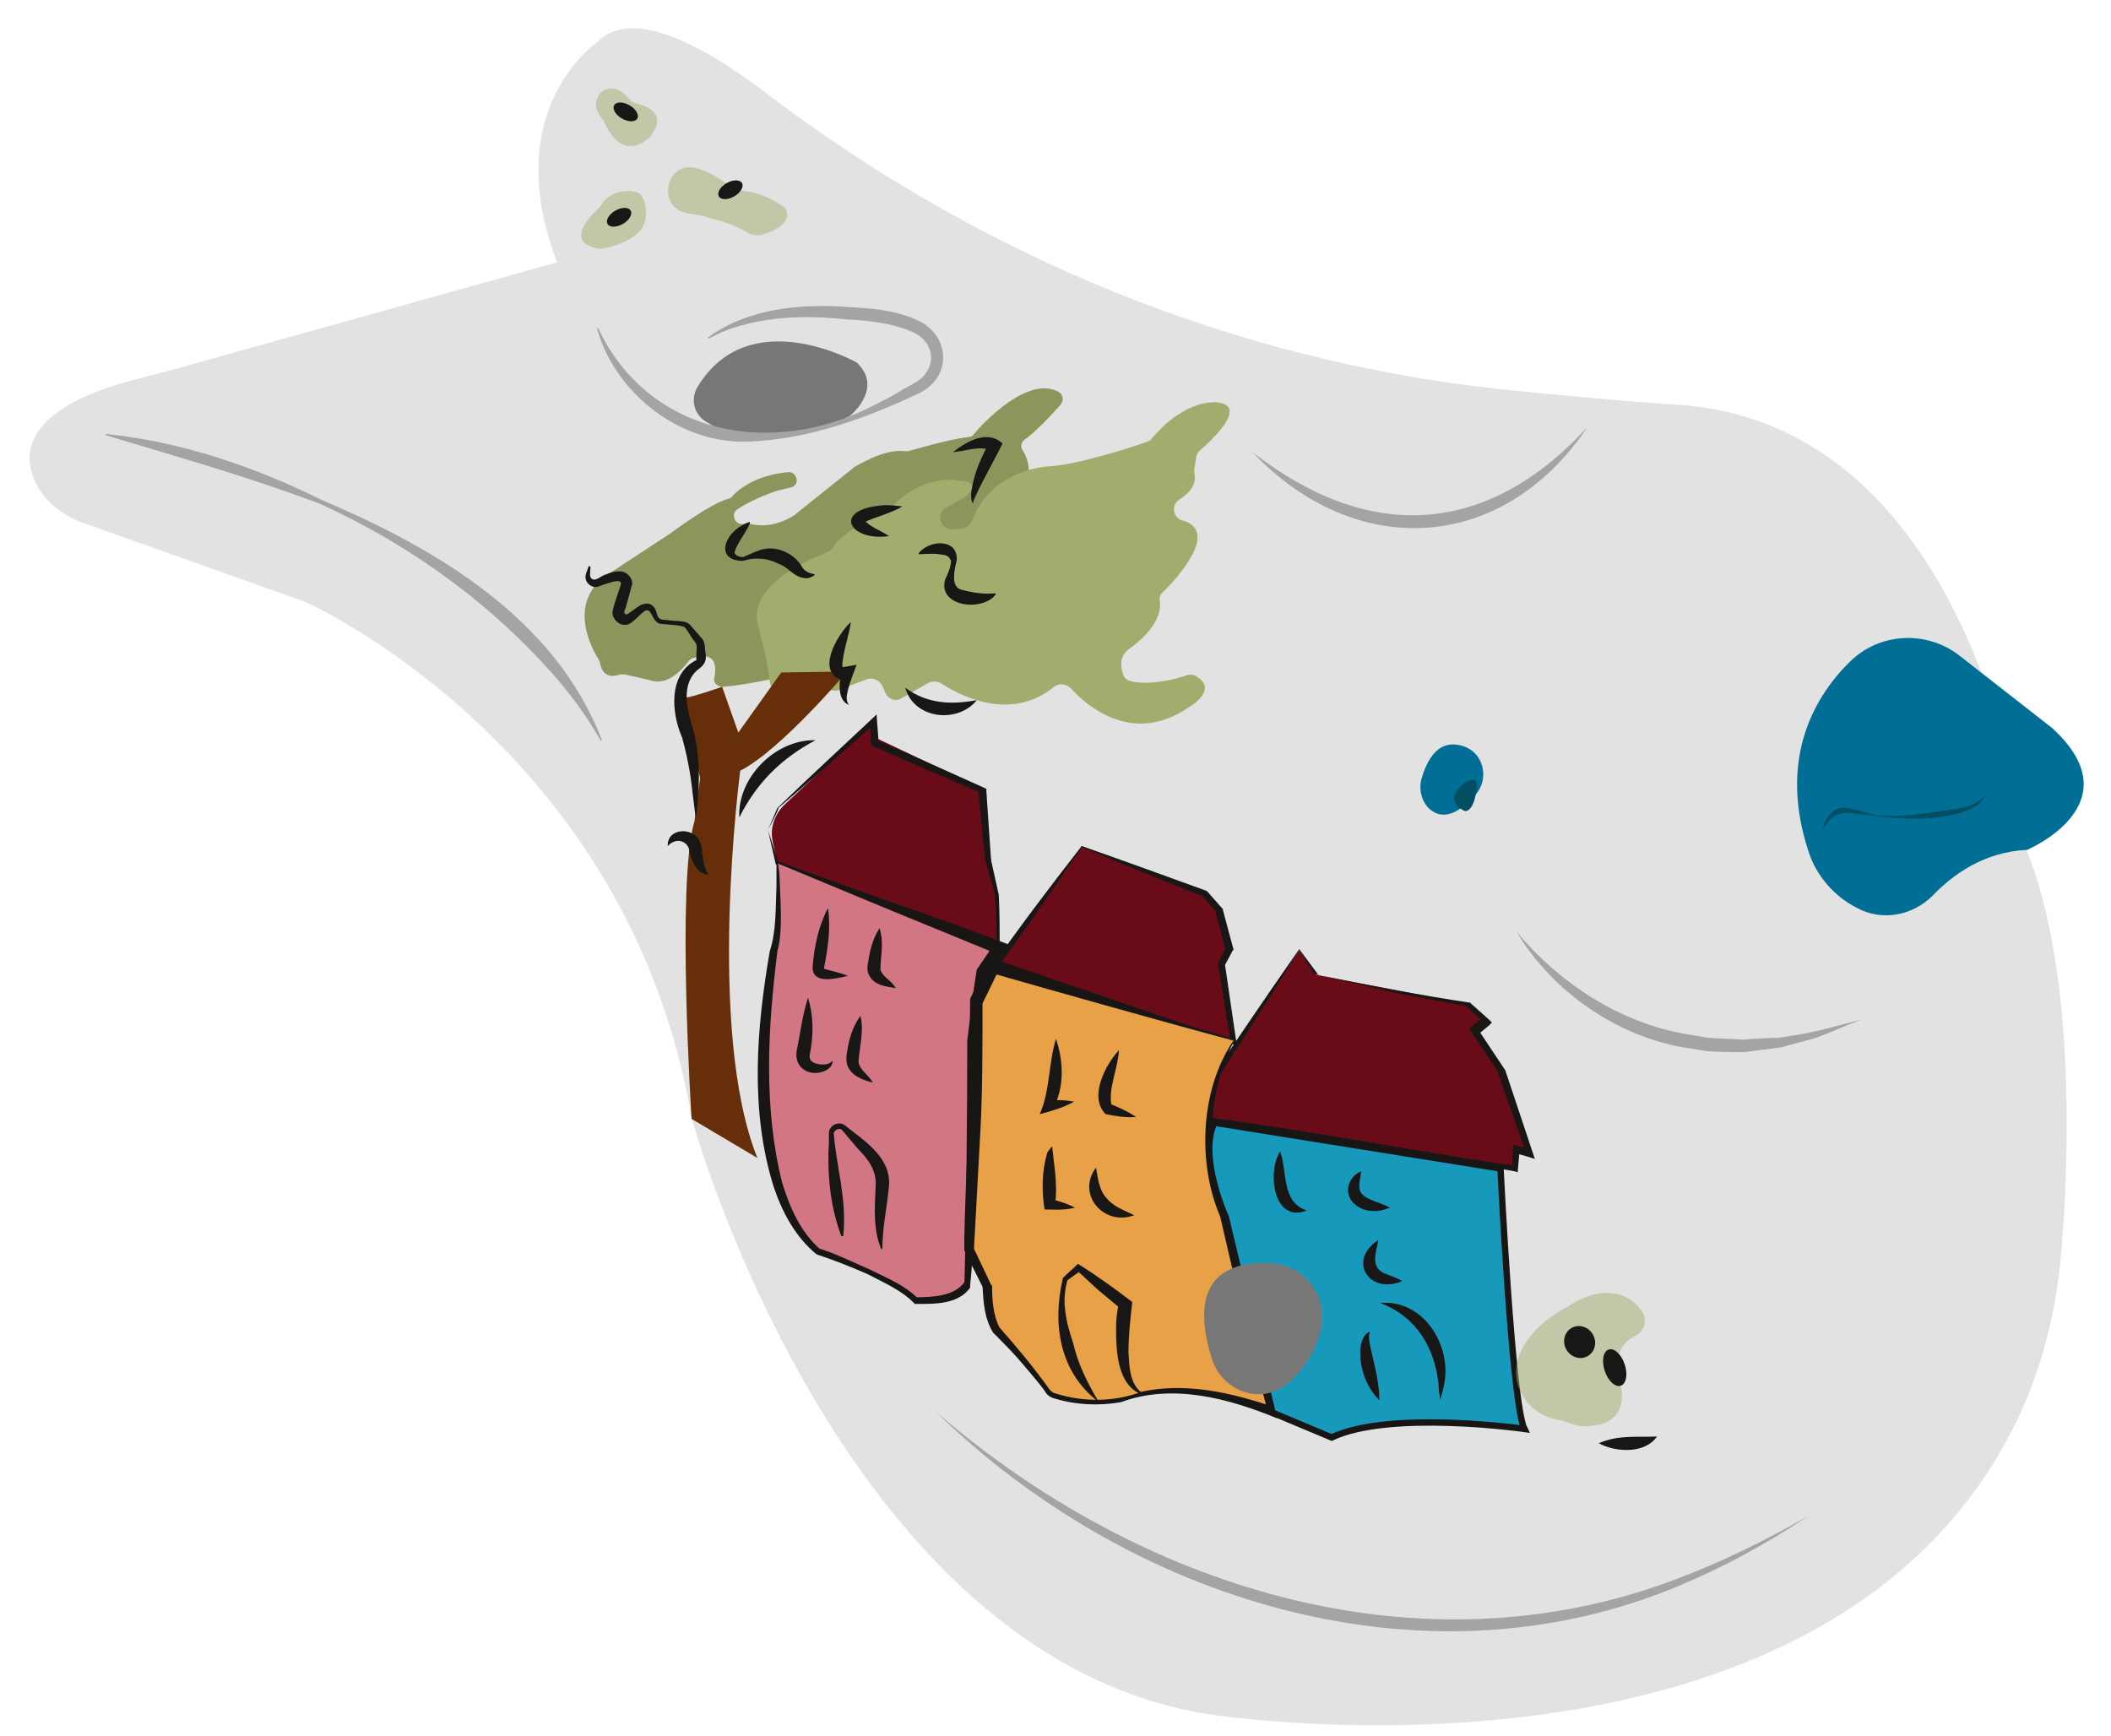 <?xml version="1.0" encoding="utf-8"?>
<!-- Generator: Adobe Illustrator 27.6.1, SVG Export Plug-In . SVG Version: 6.00 Build 0)  -->
<svg version="1.1" id="Layer_1" xmlns="http://www.w3.org/2000/svg" xmlns:xlink="http://www.w3.org/1999/xlink" x="0px" y="0px"
	 viewBox="0 0 221.3 182" style="enable-background:new 0 0 221.3 182;" xml:space="preserve">
<style type="text/css">
	.st0{fill:#E2E2E2;}
	.st1{fill:#006E95;}
	.st2{fill:#024F63;}
	.st3{fill:#777777;}
	.st4{opacity:0.5;fill:#A1AD6D;}
	.st5{fill:#8E955C;}
	.st6{fill:#A1AD6D;}
	.st7{fill:#662F09;}
	.st8{fill:#181716;}
	.st9{fill:#690C18;}
	.st10{fill:#D37684;}
	.st11{fill:#171615;}
	.st12{fill:#E8A146;}
	.st13{fill:#1799BC;stroke:#171615;stroke-width:0.67;stroke-miterlimit:10;}
	.st14{fill:#A4A4A4;}
</style>
<g>
	<path class="st0" d="M14.5,39.7c-4.1,1-13.9,4.1-10.8,10.8c0.9,2,2.7,3.4,4.7,4.2L32,63.1c0,0,33.9,15,40.5,54.1
		c0,0,15.4,56.3,54.1,62.5c0,0,64.8,10.4,84.8-30.7c2.7-5.6,4.2-11.7,4.7-17.9c0.8-9.7,1.5-29.3-3.7-42.1c0,0-4.8-44.9-37-46.6
		c0,0-7.6-0.5-18.1-1.6c-28-3-54.4-13.9-76.8-30.9c-7.3-5.6-14.6-9.2-18.1-5.3c0,0-10.1,7-4,22.9L20.1,38.2
		C18.2,38.8,16.3,39.2,14.5,39.7z"/>
	<path class="st1" d="M193.8,69.5c-3.9,3.9-7.3,10.4-4.2,19.8c0.8,2.5,2.7,4.7,5.1,5.9l0,0c2.6,1.4,5.8,0.8,7.9-1.3
		c2.1-2.2,5.4-4.6,9.9-4.8c0,0,11.4-4.8,2.6-12.8l-9.6-7.5C202,66,196.9,66.3,193.8,69.5z"/>
	<g>
		<path class="st2" d="M191.1,87c0.1-1.2,1.1-2.5,2.4-2.3c1.2,0.1,2.2,0.6,3.4,0.8c2.3,0.2,4.6-0.2,6.8-0.5c1.4-0.2,3-0.3,4.2-1.4
			c0,0,0.1,0,0.1,0c-0.4,0.7-1.1,1.1-1.8,1.4c-4,1.4-8.4,0.7-12.5,0.2C192.4,85.2,191.6,86,191.1,87C191.2,87,191.1,87,191.1,87
			L191.1,87z"/>
	</g>
	<path class="st3" d="M89.8,38c0,0-11.3-6.4-16.7,2.6c-0.7,1.2-0.4,2.8,0.9,3.6c2.5,1.6,7.5,3.3,15.1-0.6
		C89.1,43.6,92.7,40.7,89.8,38z"/>
	<path class="st1" d="M153.6,78.3c-1.6-0.6-3.5-0.4-4.6,3.4c-0.3,1.2,0.1,2.6,1.1,3.3c1,0.7,2.5,0.7,4.6-1.7c0,0,0,0,0,0
		C156.1,81.7,155.6,79.1,153.6,78.3z"/>
	<path class="st2" d="M154.7,83.3c0,0,0.7-2.1-0.9-1.4c0,0-2.9,1.8-0.3,3.1C153.4,85,154.3,85.4,154.7,83.3z"/>
	<path class="st4" d="M75.2,18.6c0,0-1.1-0.7-2.3-1c-3-0.7-4.1,3.9-1.1,4.7c0.5,0.1,1,0.2,1.7,0.3c0.1,0,0.3,0,0.4,0.1
		c0.7,0.2,3.1,0.8,4.3,1.6c0.6,0.4,1.4,0.5,2,0.2c1.3-0.4,2.9-1.3,2.1-2.7c0,0-2-1.6-4.5-1.8c-0.4,0-0.7-0.2-1.1-0.4L75.2,18.6z"/>
	<path class="st4" d="M66.6,20.1c0,0-2.5-0.6-3.7,1.6c0,0-4.5,3.8,0.1,4.4c0,0,4.6-0.7,4.7-3.4C67.8,22.7,67.8,20.3,66.6,20.1z"/>
	<path class="st4" d="M66.2,10.7c0,0-1.1-1.7-2.4-1.4c-1.2,0.2-1.7,1.7-1,2.7l0.5,0.7c0,0,1.7,4.6,4.9,1.6
		C68.1,14.2,70.8,11.7,66.2,10.7z"/>
	<path class="st5" d="M68.1,71.3l-2.6-0.6c-0.2,0-0.3,0-0.5,0c-0.5,0.2-1.8,0.5-2.1-1.2c0-0.1-0.1-0.2-0.1-0.3
		c-0.6-0.9-3.5-5.9,0.8-8.9l6.7-4.4c0,0,0,0,0,0c0.3-0.2,4-3,6-3.6c0.2,0,0.3-0.1,0.4-0.2c0.5-0.6,2.4-2.3,5.9-2.6
		c1-0.1,1.3,1.4,0.3,1.6c-0.4,0.1-0.8,0.2-1.2,0.3c0,0-0.1,0-0.1,0c-0.3,0.1-2.7,0.9-4.3,2c-0.8,0.5-0.2,1.8,0.8,1.5l0,0
		c0.2-0.1,0.3-0.1,0.5,0c0.6,0.2,2.5,0.5,4.7-0.9c0,0,0.1,0,0.1-0.1l6-4.8c0,0,0,0,0.1-0.1c0.4-0.2,3.2-2,5.4-1.7c0.1,0,0.2,0,0.3,0
		c0.8-0.2,4-1.2,6.4-1.5c0.2,0,0.4-0.1,0.5-0.3c1-1.2,5.7-6.2,8.9-4.4c0.5,0.3,0.5,0.9,0.2,1.3c-0.8,0.9-2.4,2.7-3.8,3.7
		c-0.4,0.3-0.4,0.8-0.2,1.1c0.6,0.9,1.2,2.7-0.2,5.6c-0.1,0.1-0.1,0.2-0.2,0.3c-2,1.5-22.7,17.5-23,17.5c-0.3,0-5.7,1.3-8.1,1.4
		c-0.5,0-1-0.5-0.8-1c0.2-1.1,0.2-2.8-2.3-2c-0.2,0.1-0.3,0.2-0.4,0.3C71.6,70.1,70,72,68.1,71.3z"/>
	<path class="st6" d="M125.4,48c0-0.3,0.2-0.6,0.4-0.8c1.3-1.1,5-4.6,1.9-5c0,0-3.2-0.6-6.9,3.7c-0.1,0.2-0.3,0.3-0.5,0.4
		c-1.4,0.5-7.5,2.5-10.5,2.6c0,0-5.9,0.3-7.9,5.7c-0.2,0.4-0.5,0.7-1,0.8l-1,0.1c-1.3,0.1-1.9-1.6-0.7-2.3l2-1.1c0,0,2-1.7-0.7-1.7
		c0,0-3.5-0.9-7.1,2.8c-0.1,0.1-0.2,0.2-0.3,0.2c-0.9,0.4-4.9,2.4-5.8,4c-0.1,0.2-0.3,0.4-0.6,0.5c-1.8,0.7-8.5,3.5-7.2,7.8
		c0,0,1,3.7,1.2,5.8c0.1,0.8,1,1.4,1.7,1c0.1-0.1,0.2-0.1,0.3-0.2c0.2-0.1,0.5-0.2,0.7-0.2l4.1,0.3c0.2,0,0.4,0,0.5-0.1l2.9-1.1
		c0.6-0.2,1.3,0.1,1.6,0.7l0.3,0.7c0.3,0.7,1.1,1,1.7,0.6l2.8-1.6c0.4-0.2,0.9-0.2,1.3,0c1.8,1.2,7.3,4.2,11.9,0.4
		c0.5-0.4,1.2-0.3,1.7,0.1c1.8,2,6.6,6.1,12.5,2c0,0,3.1-1.8,0.7-3.2c-0.3-0.2-0.7-0.2-1-0.1c-1.1,0.4-3.9,1.1-5.9,0.6
		c-0.4-0.1-0.7-0.4-0.8-0.8c-0.2-0.7-0.4-1.8,0.7-2.6c0,0,3.5-2.3,3.2-4.9c-0.1-0.4,0-0.8,0.3-1c1.5-1.5,5.9-6.3,2.2-7.5h0
		c-1.1-0.2-1.4-1.6-0.5-2.2c1.1-0.7,1.9-1.6,1.6-2.9c0-0.1,0-0.2,0-0.3L125.4,48z"/>
	<path class="st7" d="M73.4,81.6l-0.6,4.5c-1.9,6.4-0.3,31.2-0.3,31.2l6.9,4.1C74,108,77.6,80.8,77.6,80.8
		c4.3-2.2,11.2-10.4,11.2-10.4l-6.9,0.1l-4.5,6.3L75.7,72c0,0-3.4,1.2-4.2,1.2L73.4,81.6z"/>
	<ellipse transform="matrix(0.866 -0.5 0.5 0.866 0.285 40.96)" class="st8" cx="76.6" cy="19.9" rx="1.4" ry="0.8"/>
	<ellipse transform="matrix(0.866 -0.5 0.5 0.866 -2.702 35.485)" class="st8" cx="64.9" cy="22.8" rx="1.4" ry="0.8"/>
	<ellipse transform="matrix(0.5 -0.866 0.866 0.5 22.663 62.691)" class="st8" cx="65.6" cy="11.7" rx="0.8" ry="1.4"/>
	<g>
		<path class="st8" d="M61.9,59.4c0,0.3-0.1,0.9,0,1.1c0.4,0.7,1.1-0.2,1.7-0.3c0.4-0.2,0.8-0.3,1.4-0.3c0.8,0,1.5,0.9,1.2,1.6
			c-0.2,0.7-0.4,1.5-0.6,2.2c-0.2,0.5-0.2,0.5-0.1,0.6c0.1,0.2,0.3,0.1,0.4,0c0,0,1-0.7,1-0.7c0.4-0.3,1.1-0.5,1.5-0.1
			c0.4,0.3,0.4,0.8,0.6,1.2c0.2,0.3,0.6,0.3,1,0.3c0.8,0.2,2-0.1,2.5,0.7c0,0,0.8,0.9,0.8,0.9c0.1,0.2,0.3,0.3,0.4,0.5
			c0.1,0.2,0.2,0.5,0.2,0.8c0,0.3,0.1,0.7,0.1,1c0,0.5-0.3,0.9-0.7,1.2c-1,0.7-1.4,2-1.3,3.2c0,1.5,0.8,3.2,1,4.7
			c0.4,2.5,0.3,5,0,7.5c0,0-0.1,0-0.1,0c-0.1-0.8-0.2-1.6-0.3-2.4c-0.2-2-0.6-4-1.1-5.8c-1.1-2.5-1.5-6.6,1.5-8.1
			C73,69,73,68.8,73,68.6c0-0.3,0.1-0.8,0-1c0-0.1-0.2-0.4-0.3-0.5c-0.2-0.2-0.7-1.2-1-1.4c-0.7-0.2-1.6-0.2-2.4-0.3
			c-0.5,0-0.8-0.6-1-1c-0.2-0.3-0.3-0.5-0.6-0.4c-0.3,0.1-1,0.9-1.3,1.1c-0.2,0.2-0.5,0.4-0.8,0.4c-0.7,0.1-1.4-0.6-1.4-1.3
			c0.2-1.1,0.6-1.9,0.9-3c0-0.5-0.9-0.2-1.2-0.1c-0.4,0.1-0.7,0.2-1.2,0.4c-0.6,0.2-1.2-0.3-1.3-0.8c-0.1-0.5,0.2-0.9,0.3-1.3
			C61.8,59.3,61.9,59.4,61.9,59.4L61.9,59.4z"/>
	</g>
	<g>
		<path class="st8" d="M78.6,54.9c-0.5,1.1-1.3,2-1.6,3c0,0.3,0.5,0.5,0.9,0.5c0.3-0.1,1.3-0.6,2-0.8c1.5-0.4,3.3,0.4,4.1,1.7
			c0.3,0.6,0.8,0.8,1.4,0.9c0,0,0,0.1,0,0.1c-0.3,0.2-0.7,0.4-1.1,0.3c-1.1-0.1-1.7-1.2-2.7-1.5c-1.1-0.6-2.5-0.7-3.7-0.3
			c-2.6,0-2.2-2.2-0.6-3.4c0.4-0.3,0.8-0.5,1.3-0.7L78.6,54.9L78.6,54.9z"/>
	</g>
	<g>
		<path class="st8" d="M93.2,56.2c-4.1,0.6-6-2.7-0.9-3.2c0.8-0.1,1.5,0,2.3,0.1c-1.2,0.7-2.8,1.1-3.9,1.6c-0.1,0-0.2,0.2-0.1,0
			c0-0.1,0-0.2,0-0.2C91.1,55.2,92.3,55.6,93.2,56.2L93.2,56.2z"/>
	</g>
	<g>
		<path class="st8" d="M99.9,47.4c1.4-1.1,3.6-2.4,5.2-0.9c-0.6,1.2-1.9,3.6-2.5,4.8c-0.2,0.5-0.5,0.9-0.6,1.5
			c-0.3-0.5-0.2-1.2-0.1-1.7c0.3-1.7,1-3.2,1.8-4.7c0,0,0.1,0.8,0.1,0.8C102.7,46.7,101.2,47.3,99.9,47.4L99.9,47.4z"/>
	</g>
	<g>
		<path class="st8" d="M96.3,58c1.1-1.4,4.1-1.6,4,0.7c-0.2,0.9-0.7,2.7,0.4,3.1c0,0,0.8,0.2,0.8,0.2c1,0.2,1.8,0.3,2.8,0.2
			c0,0,0.1,0.1,0.1,0.1c-1.4,1.9-6.2,1.3-5.3-1.6c0.3-0.6,0.6-1.3,0.6-2l0,0.1c-0.3-0.7-0.7-0.6-1.3-0.7c-0.6-0.1-1.3,0-2.1,0
			C96.3,58.1,96.3,58,96.3,58L96.3,58z"/>
	</g>
	<g>
		<path class="st8" d="M89.2,65.2c-0.2,1.5-0.9,3.3-0.9,4.7c0.1,0.1,1.3-0.2,1.5-0.2c-0.3,0.8-0.7,1.8-0.9,2.6
			c-0.1,0.5-0.3,1.1,0.1,1.6c-1.3-0.5-1-2.5-0.8-3.6c0,0,0.8,0.8,0.8,0.8c-0.3,0.1-0.7,0.2-1.2,0C85.7,69.9,88,66.3,89.2,65.2
			L89.2,65.2z"/>
	</g>
	<g>
		<path class="st8" d="M94.9,72.1c2.3,1.7,4.8,1.8,7.5,1.3C100.4,75.9,95.8,75.4,94.9,72.1L94.9,72.1z"/>
	</g>
	<g>
		<path class="st8" d="M70,88.7c-0.1-1.9,2.7-2.1,3.4-0.4c0.4,1.2,0.1,2.3,0.9,3.4c-1.4-0.1-1.9-1.7-2.1-2.8
			C71.8,88,70.7,87.9,70,88.7L70,88.7z"/>
	</g>
	<g>
		<path class="st8" d="M85.5,77.6c-3.6,1.9-6.2,4.5-8,8.1C77.3,81.5,81.3,77.5,85.5,77.6L85.5,77.6z"/>
	</g>
	<path class="st9" d="M90,77.1l-7.8,7.3c-1,1-1.5,2.4-1.2,3.8l0.5,2.3l23.2,8.8l-0.3-5.6l-1.5-10.3c-0.1-0.5-0.4-1-0.9-1.2
		l-10.3-4.9l-0.3-1.2C91.2,76,90.2,76.9,90,77.1z"/>
	<polygon class="st9" points="104.1,101.4 113.4,88.7 127,94.1 128,95.5 128.9,99.4 128,100.8 129.4,109.1 	"/>
	<polygon class="st9" points="124.6,117.2 158.8,122.4 158.9,120.5 160.5,121 157.7,112.8 154.4,108 156.1,107 154.1,105.3 
		138,102.2 136.2,99.6 	"/>
	<g>
		<path class="st8" d="M80.5,87c0,0,1.1,3.4,1.1,3.4l-0.1-0.1c7.8,2.7,15.5,5.8,23.2,8.9c0,0-0.2,0.1-0.2,0.1c0-1.8-0.1-3.8-0.2-5.5
			c0,0-1-3.6-1-3.6c0,0-0.8-7.3-0.7-7.3c0,0,0.2,0.2,0.2,0.2c-3.8-1.6-7.5-3.2-11.3-4.9l-0.2-0.1c0,0,0-0.2,0-0.2s-0.1-2.3-0.1-2.3
			l0.6,0.2c-3.3,2.9-6.9,6.1-10.2,8.9C81.7,84.8,80.5,87,80.5,87L80.5,87z M80.5,87l1-2.3c0,0,0,0,0,0c3.4-3.3,6.9-6.5,10.4-9.8
			c0,0.4,0.2,2.5,0.2,3c0,0-0.2-0.3-0.2-0.3c3.8,1.6,7.5,3.3,11.3,5c0,0,0.2,0.1,0.2,0.1s0,0.2,0,0.2c0,0,0.5,7.4,0.5,7.3
			c0,0,0.8,3.6,0.8,3.6c0.1,1.9,0.1,3.8,0.1,5.7c-7.9-2.8-15.8-5.7-23.5-8.9c0,0,0-0.1,0-0.1L80.5,87L80.5,87z"/>
	</g>
	<g>
		<path class="st8" d="M113.4,88.8c-3,4.4-5.9,8.6-9,12.9c0,0-0.2-0.5-0.2-0.5c8.4,2.7,16.8,5.4,25.2,7.7c0,0-0.4,0.3-0.4,0.3
			l-1.3-8.1c0-0.1,0-0.1,0-0.2c0,0,0.8-1.5,0.8-1.5l0,0.3l-1.1-4.2l0.1,0.1l-1.5-1.7C122.5,92.6,117.5,90.5,113.4,88.8L113.4,88.8z
			 M113.4,88.7c4.3,1.5,8.7,3.1,13.1,4.7c0,0,0.1,0.1,0.1,0.1l1.5,1.7c0,0,0.1,0.1,0.1,0.1l0,0.1l1.1,4.1l0,0.1c0,0-0.1,0.1-0.1,0.1
			l-0.8,1.5c0,0,0-0.2,0-0.2l1.2,8.2l0.1,0.4c0,0-0.4-0.1-0.4-0.1c-8.5-2.8-17.1-5.3-25.6-7.8C106.8,97.3,110.1,92.9,113.4,88.7
			L113.4,88.7z"/>
	</g>
	<g>
		<path class="st8" d="M136.2,99.6c-3.3,5.3-8,12.7-11.4,17.8c0,0-0.2-0.5-0.2-0.5c9.9,1.1,24.2,3.9,34.2,5.3c0,0-0.3,0.2-0.3,0.2
			s0.1-2,0.1-2s0-0.4,0-0.4c0.3,0.1,1.5,0.4,1.8,0.5c0,0-0.4,0.4-0.4,0.4c0,0-3.2-9-3-8.6c0,0-2.8-4.2-2.8-4.2s-0.2-0.3-0.2-0.3
			l0.3-0.2l1.2-1l0,0.5l-1.9-1.7c0,0,0.2,0.1,0.2,0.1l-8-1.5c-2.6-0.7-5.4-1.2-8-1.9C137.9,102.3,136.2,99.6,136.2,99.6L136.2,99.6z
			 M136.2,99.5l2,2.7c0,0-0.1,0-0.1,0c4.6,1,11.2,2.2,15.9,2.9c0,0,0.1,0,0.1,0l0.1,0.1c0,0,1.9,1.7,1.9,1.7l0.3,0.3l-0.3,0.3
			c0,0-1.2,1-1.2,1l0.1-0.5l2.8,4.2l0,0c0,0,0,0,0,0l2.9,8.7l0.2,0.6c-0.3-0.1-1.6-0.5-2-0.6c0,0,0.4-0.3,0.4-0.3
			c0,0.1-0.2,2.2-0.2,2.3c0,0-0.3-0.1-0.3-0.1l-17.1-3c-5.2-0.9-12.4-1.8-17.6-2.3C127.5,112.1,132.5,104.8,136.2,99.5L136.2,99.5z"
			/>
	</g>
	<g>
		<path class="st10" d="M81.5,90.5c0,0,0.3,7.9-0.4,9.2c0,0-4.3,23.9,4.7,31.5c0,0,8.7,3,10.3,5.2c0,0,4.3,0.2,5.4-1.6l0.5-10.7
			l0.2-14.9l0.9-7.3l1.7-2.6L81.5,90.5z"/>
		<path class="st11" d="M81.5,90.5c0.1,0,0,0.1,0.1,0.2c0,0.2,0.1,0.7,0.1,0.9c0.1,2.6,0.4,6-0.2,8.1c-1,8-1.5,16.4,0.5,24.3
			c0.8,2.6,1.9,5.1,3.9,6.9c1.4,0.4,3.7,1.5,5.3,2.2c1.8,0.9,3.6,1.6,5,3c0,0-0.2-0.1-0.2-0.1c1.7,0,4.1-0.1,5.1-1.6
			c0,0,0,0.2,0,0.2c0.2-7.2,0.3-18.2,0.3-25.5c0.3-2.5,0.6-5,1-7.5c0,0,0.1-0.1,0.1-0.1s1.7-2.5,1.7-2.5s0.3,1,0.3,1l-5.6-2.3
			C95.2,96.2,85.3,92.1,81.5,90.5L81.5,90.5z M81.4,90.4c6.7,2.3,16.9,5.8,23.5,8.3c0,0,0.8,0.3,0.8,0.3s-0.5,0.7-0.5,0.7
			s-1.6,2.6-1.6,2.6l0.1-0.3c-0.3,2.4-0.6,4.8-0.9,7.3c-0.1,6.9-0.4,18.3-1.1,25.5c0,0,0,0.1,0,0.1s0,0.1,0,0.1
			c-1.3,1.8-3.8,1.7-5.8,1.7c-1.3-1.4-3.2-2.2-4.9-3.1c-1.8-0.8-3.6-1.5-5.4-2.1c-2.2-1.8-3.6-4.4-4.5-7.1c-2.5-8-1.8-16.6-0.4-24.7
			c0.7-2.1,0.6-4.6,0.7-6.8C81.4,92.3,81.4,90.9,81.4,90.4L81.4,90.4z"/>
	</g>
	<g>
		<path class="st8" d="M88.2,129.6c-1.2-3.2-1.5-6.6-1.3-10c0,0,0-0.9,0-0.9c0.1-0.8,1.1-1.2,1.7-0.7c2,1.6,4.8,3.3,4.6,6.3
			c-0.2,2.2-0.7,4.4-0.7,6.6c0,0-0.1,0.1-0.1,0.1c-0.9-2.1-0.7-4.5-0.6-6.7c0.1-1.6-0.8-2.8-1.9-3.9c-0.5-0.6-1.1-1.3-1.6-1.9
			c-0.2-0.3-0.8-0.1-0.9,0.3c0.3,3.7,1.4,6.9,1,10.8C88.4,129.6,88.2,129.6,88.2,129.6L88.2,129.6z"/>
	</g>
	<g>
		<path class="st8" d="M84.7,104.6c0.6,1.9,0.6,3.9,0.2,5.9c-0.2,0.9,0.7,1.1,1.4,1.1c0.4,0,0.7-0.1,1-0.4c0,0.5-0.4,0.9-0.9,1.1
			c-1.5,0.6-3.1-0.3-2.9-2C83.9,108.3,84.1,106.5,84.7,104.6L84.7,104.6z"/>
	</g>
	<g>
		<path class="st8" d="M90.2,106.5c0.4,1.6-0.1,3.2-0.2,4.8c0.1,0.9,1.1,1.4,1.5,2.2c-1.1-0.3-2.3-0.7-2.7-1.9
			c-0.1-0.4-0.1-0.9,0-1.3C89,108.9,89.4,107.6,90.2,106.5L90.2,106.5z"/>
	</g>
	<g>
		<path class="st8" d="M86.8,95.2c0.3,2.1,0,4.1-0.4,6.2c0,0.1-0.1,0.1,0.1,0.2c0.8,0.2,1.6,0.4,2.4,0.7c-1.3,0.3-3.9,1-3.7-1.1
			C85.4,99.1,85.8,97.1,86.8,95.2L86.8,95.2z"/>
	</g>
	<g>
		<path class="st8" d="M92.2,97.3c0.5,1.6,0.1,2.9,0.1,4.4c0.3,0.8,1.2,1.1,1.6,1.9c-1.1-0.2-2.3-0.3-2.8-1.4
			c-0.2-0.3-0.2-0.9-0.1-1.3C91.2,99.6,91.5,98.4,92.2,97.3L92.2,97.3z"/>
	</g>
	<g>
		<path class="st12" d="M129.4,109.1c0,0-5.3,8-0.9,18.4l4.9,20.5c0,0-8.8-3.6-14.5-1.6c-1.2,0.4-2.4,0.6-3.6,0.5
			c-2.1,0-4.8-0.2-5.4-1.1c-1.1-1.4-4-5-5.2-6.1s-1.2-4.8-1.2-4.8l-2-4l0.7-15.7l0.1-10.2l1.8-3.7L129.4,109.1z"/>
		<path class="st11" d="M129.4,109.1c-3,5.7-3,12.5-0.5,18.3c1.8,7.1,3.5,14.2,5,21.3c-5.1-2.1-11-3.7-16.4-1.7
			c-2.3,0.4-4.7,0.3-7-0.4c-0.4-0.1-0.8-0.4-1-0.8c-0.4-0.6-1.7-2.1-2.2-2.7c-1-1.2-2.1-2.3-3.2-3.4c-0.9-1.5-1-3.1-1.1-4.8
			c0,0,0.1,0.2,0.1,0.2l-2-4c-0.1-2.2,0.5-14,0.5-16.5c0-2.2,0.1-7.6,0.1-9.9c0.2-0.4,2-4,2.1-4.3
			C111.4,103,121.8,106.6,129.4,109.1L129.4,109.1z M129.3,109.1c-7.4-2-18.1-5-25.4-7.1c0,0,0.8-0.3,0.8-0.3s-1.8,3.7-1.8,3.7
			l0.1-0.3c0,3.9,0,9.2-0.2,13c0,0-0.7,12.9-0.7,12.9l-0.1-0.3l1.9,4c0,0,0.1,0.1,0.1,0.1c0,1.4,0.1,3.1,0.8,4.4
			c1.7,1.9,3.6,4.2,5.1,6.3c0.2,0.3,0.4,0.5,0.8,0.6c2.9,0.9,6.1,0.9,9-0.2c4.6-1,9.4,0.1,13.8,1.6c0,0-0.6,0.5-0.6,0.5
			c-1.8-6.8-3.4-13.6-5-20.5C125.6,122.2,125.7,114.4,129.3,109.1L129.3,109.1z"/>
	</g>
	<g>
		<path class="st8" d="M110.7,108.9c0.8,2.4,0.9,5.1-0.3,7.3c0,0-0.6-0.8-0.6-0.8c0.9-0.1,1.8-0.1,2.8,0.1c-1.1,0.6-2.4,1-3.6,1.3
			C110.1,114.3,109.9,111.5,110.7,108.9L110.7,108.9z"/>
	</g>
	<g>
		<path class="st8" d="M117.3,110.1c-0.1,1.9-1.1,3.9-0.8,5.7c0,0-0.2-0.1-0.2-0.1c1,0.4,1.9,0.8,2.8,1.4c-1.1,0.1-2.2-0.1-3.2-0.3
			C114.1,115,115.9,111.6,117.3,110.1L117.3,110.1z"/>
	</g>
	<g>
		<path class="st8" d="M110.3,120.2c0.2,2,0.6,4,0.3,6.1c0,0-0.5-0.6-0.5-0.6c0.9,0.2,1.8,0.5,2.6,0.9c-1.1,0.3-2.1,0.2-3.2,0.2
			c-0.3-2-0.3-4,0.3-6C110,120.6,110.1,120.3,110.3,120.2L110.3,120.2z"/>
	</g>
	<g>
		<path class="st8" d="M114.9,122.4c0.2,1.3,0.4,2.5,1.1,3.2c0.7,0.9,1.9,1.3,2.9,1.8C115.7,128.6,112.8,125.2,114.9,122.4
			L114.9,122.4z"/>
	</g>
	<g>
		<path class="st8" d="M115.2,147c-4.1-3.1-4.9-8.1-3.8-12.9c0,0,0-0.1,0-0.1c0.5-0.5,1.1-1,1.6-1.5c1.8,1.1,4,2.7,5.7,4
			c-0.2,1.7-0.4,3.5-0.4,5.3c0.1,1.5,0.1,3.3,1.5,4.3c0,0-0.1,0.1-0.1,0.1c-2.6-1-2.7-4.6-2.7-7c0-0.9,0.1-1.7,0.3-2.6l0.3,0.7
			l-2.4-2c-0.8-0.7-1.5-1.4-2.3-2.1l0.4,0c-0.5,0.4-1,0.7-1.5,1.1c0,0,0.1-0.1,0.1-0.1c-0.3,1.1-0.4,2.3-0.2,3.4
			c0.1,1,0.5,2.3,0.8,3.2C113,143,114,145,115.2,147C115.3,147,115.2,147,115.2,147L115.2,147z"/>
	</g>
	<path class="st13" d="M157.3,122.5c0,0,1.2,24.7,2.5,27.3c0,0-14.1-2-20.2,0.9l-6.2-2.6l-4.9-20.5c0,0-2.9-6.3-1.2-9.9L157.3,122.5
		z"/>
	<g>
		<path class="st8" d="M134.2,120.7c0.8,2.3,0.1,5.3,2.8,6.2C133.5,128.3,132.8,122.9,134.2,120.7L134.2,120.7z"/>
	</g>
	<g>
		<path class="st8" d="M142.7,122.8c-0.1,0.9-0.5,1.9,0.2,2.5c0.7,0.6,1.9,0.8,2.8,1.3c-1.3,0.6-3.1,0.5-4-0.7
			C140.8,124.7,141.6,123.2,142.7,122.8L142.7,122.8z"/>
	</g>
	<g>
		<path class="st8" d="M144.5,130c-0.3,1.5-0.9,3,0.9,3.6c0.5,0.2,1.1,0.4,1.6,0.7C143.5,135.8,141.2,132.1,144.5,130L144.5,130z"/>
	</g>
	<g>
		<path class="st8" d="M144.7,136.6c4.5-0.4,7.5,4.4,6.7,8.5c-0.1,0.6-0.3,1.1-0.4,1.7c-0.1-0.6-0.2-1.1-0.2-1.7
			C150.4,141.4,148.6,138.1,144.7,136.6L144.7,136.6z"/>
	</g>
	<g>
		<path class="st8" d="M144.6,146.8c-1.4-1.4-2.1-3.4-2-5.4c0.1-0.7,0.3-1.5,1-1.8c-0.2,0.7,0,1.2,0.1,1.8
			C144.1,143.2,144.6,144.9,144.6,146.8L144.6,146.8z"/>
	</g>
	<path class="st4" d="M172.2,137.6c0,0-2.3-4.2-7.9-0.6c0,0-4.2,2-5.2,5.6c-0.8,3,1.4,5.9,4.5,6.3c0.2,0,0.4,0.1,0.7,0.2
		c0.7,0.3,1.5,0.5,2.3,0.4c1.6-0.1,3.7-0.7,3.4-3.8c0,0-1.8-4.1,1.5-5.7C172.3,139.6,172.7,138.5,172.2,137.6
		C172.2,137.6,172.2,137.6,172.2,137.6z"/>
	<g>
		<path class="st8" d="M167.6,151.3c2.1-0.9,4-0.6,6.1-0.7C172.5,152.4,169.4,152.3,167.6,151.3L167.6,151.3z"/>
	</g>
	<ellipse transform="matrix(0.866 -0.5 0.5 0.866 -48.164 101.649)" class="st8" cx="165.6" cy="140.7" rx="1.6" ry="1.7"/>
	<ellipse transform="matrix(0.949 -0.316 0.316 0.949 -36.611 60.759)" class="st8" cx="169.2" cy="143.4" rx="1.1" ry="2"/>
	<path class="st3" d="M133,132.4c-3.3-0.1-8.8,0.8-6,9.9c0.5,1.8,1.9,3.2,3.7,3.7c1.8,0.5,4.2,0.1,6.4-3.4c0,0,3.1-4.3,0.4-7.9
		C136.5,133.3,134.8,132.5,133,132.4z"/>
	<g>
		<path class="st14" d="M159,97.7c4.5,5.4,10.8,9.5,17.7,10.7c0.6,0.1,1.8,0.3,2.4,0.4c1.2,0.1,2.5,0.1,3.7,0.2
			c0.8-0.1,2.9-0.2,3.7-0.2c0,0,1.2-0.2,1.2-0.2c2.4-0.3,5-1.1,7.4-1.7c-1.6,0.6-3.1,1.3-4.7,1.9c-0.8,0.2-2.9,0.8-3.7,1
			c-0.8,0.1-3,0.4-3.8,0.5c-1.3,0-2.6,0-3.9-0.1c-0.6-0.1-1.9-0.3-2.6-0.4C169.3,108.5,162.7,103.9,159,97.7L159,97.7z"/>
	</g>
	<g>
		<path class="st14" d="M166.4,44.8c-8.9,13.2-24.3,14-35.1,2.6C143.5,56.9,155.8,56.3,166.4,44.8L166.4,44.8z"/>
	</g>
	<g>
		<path class="st14" d="M62.7,34.4C68,45.6,80.8,48,91.4,42.6c1-0.5,2-1,3-1.6c0.7-0.5,2.1-1,2.6-1.8c1.3-1.7,0.4-3.8-1.6-4.5
			c-1.9-0.8-4.2-1.1-6.5-1.2c-3.7-0.4-7.5-0.4-11.1,0.6c-1.2,0.3-2.4,0.8-3.5,1.4c0,0-0.1-0.1-0.1-0.1c4.2-3.1,9.8-3.6,14.9-3.2
			c2,0.1,4.7,0.3,6.9,1.3c3.5,1.4,4,5.9,0.4,7.7c-5.7,2.7-11.8,4.9-18.1,5.1c-7.1,0.2-13.8-5.1-15.7-11.8
			C62.5,34.4,62.7,34.4,62.7,34.4L62.7,34.4z"/>
	</g>
	<g>
		<path class="st14" d="M11.1,45.5c7.9,0.8,15.5,3.4,22.6,6.9c12,5.1,24.5,12.4,29.4,25.2c0,0-0.1,0.1-0.1,0.1
			c-1.3-2.3-2.8-4.4-4.5-6.4C51.7,63.4,43,57.1,33.5,52.8c-7.4-2.8-14.9-4.9-22.5-7.2C11.1,45.6,11.1,45.5,11.1,45.5L11.1,45.5z"/>
	</g>
	<g>
		<path class="st14" d="M98.1,148c21.2,18.3,50.4,27.8,77.5,17.6c4.8-1.8,9.5-4.1,14-6.7c-4.3,2.9-8.9,5.4-13.7,7.4
			C149,177.5,118.3,167.7,98.1,148L98.1,148z"/>
	</g>
</g>
</svg>
